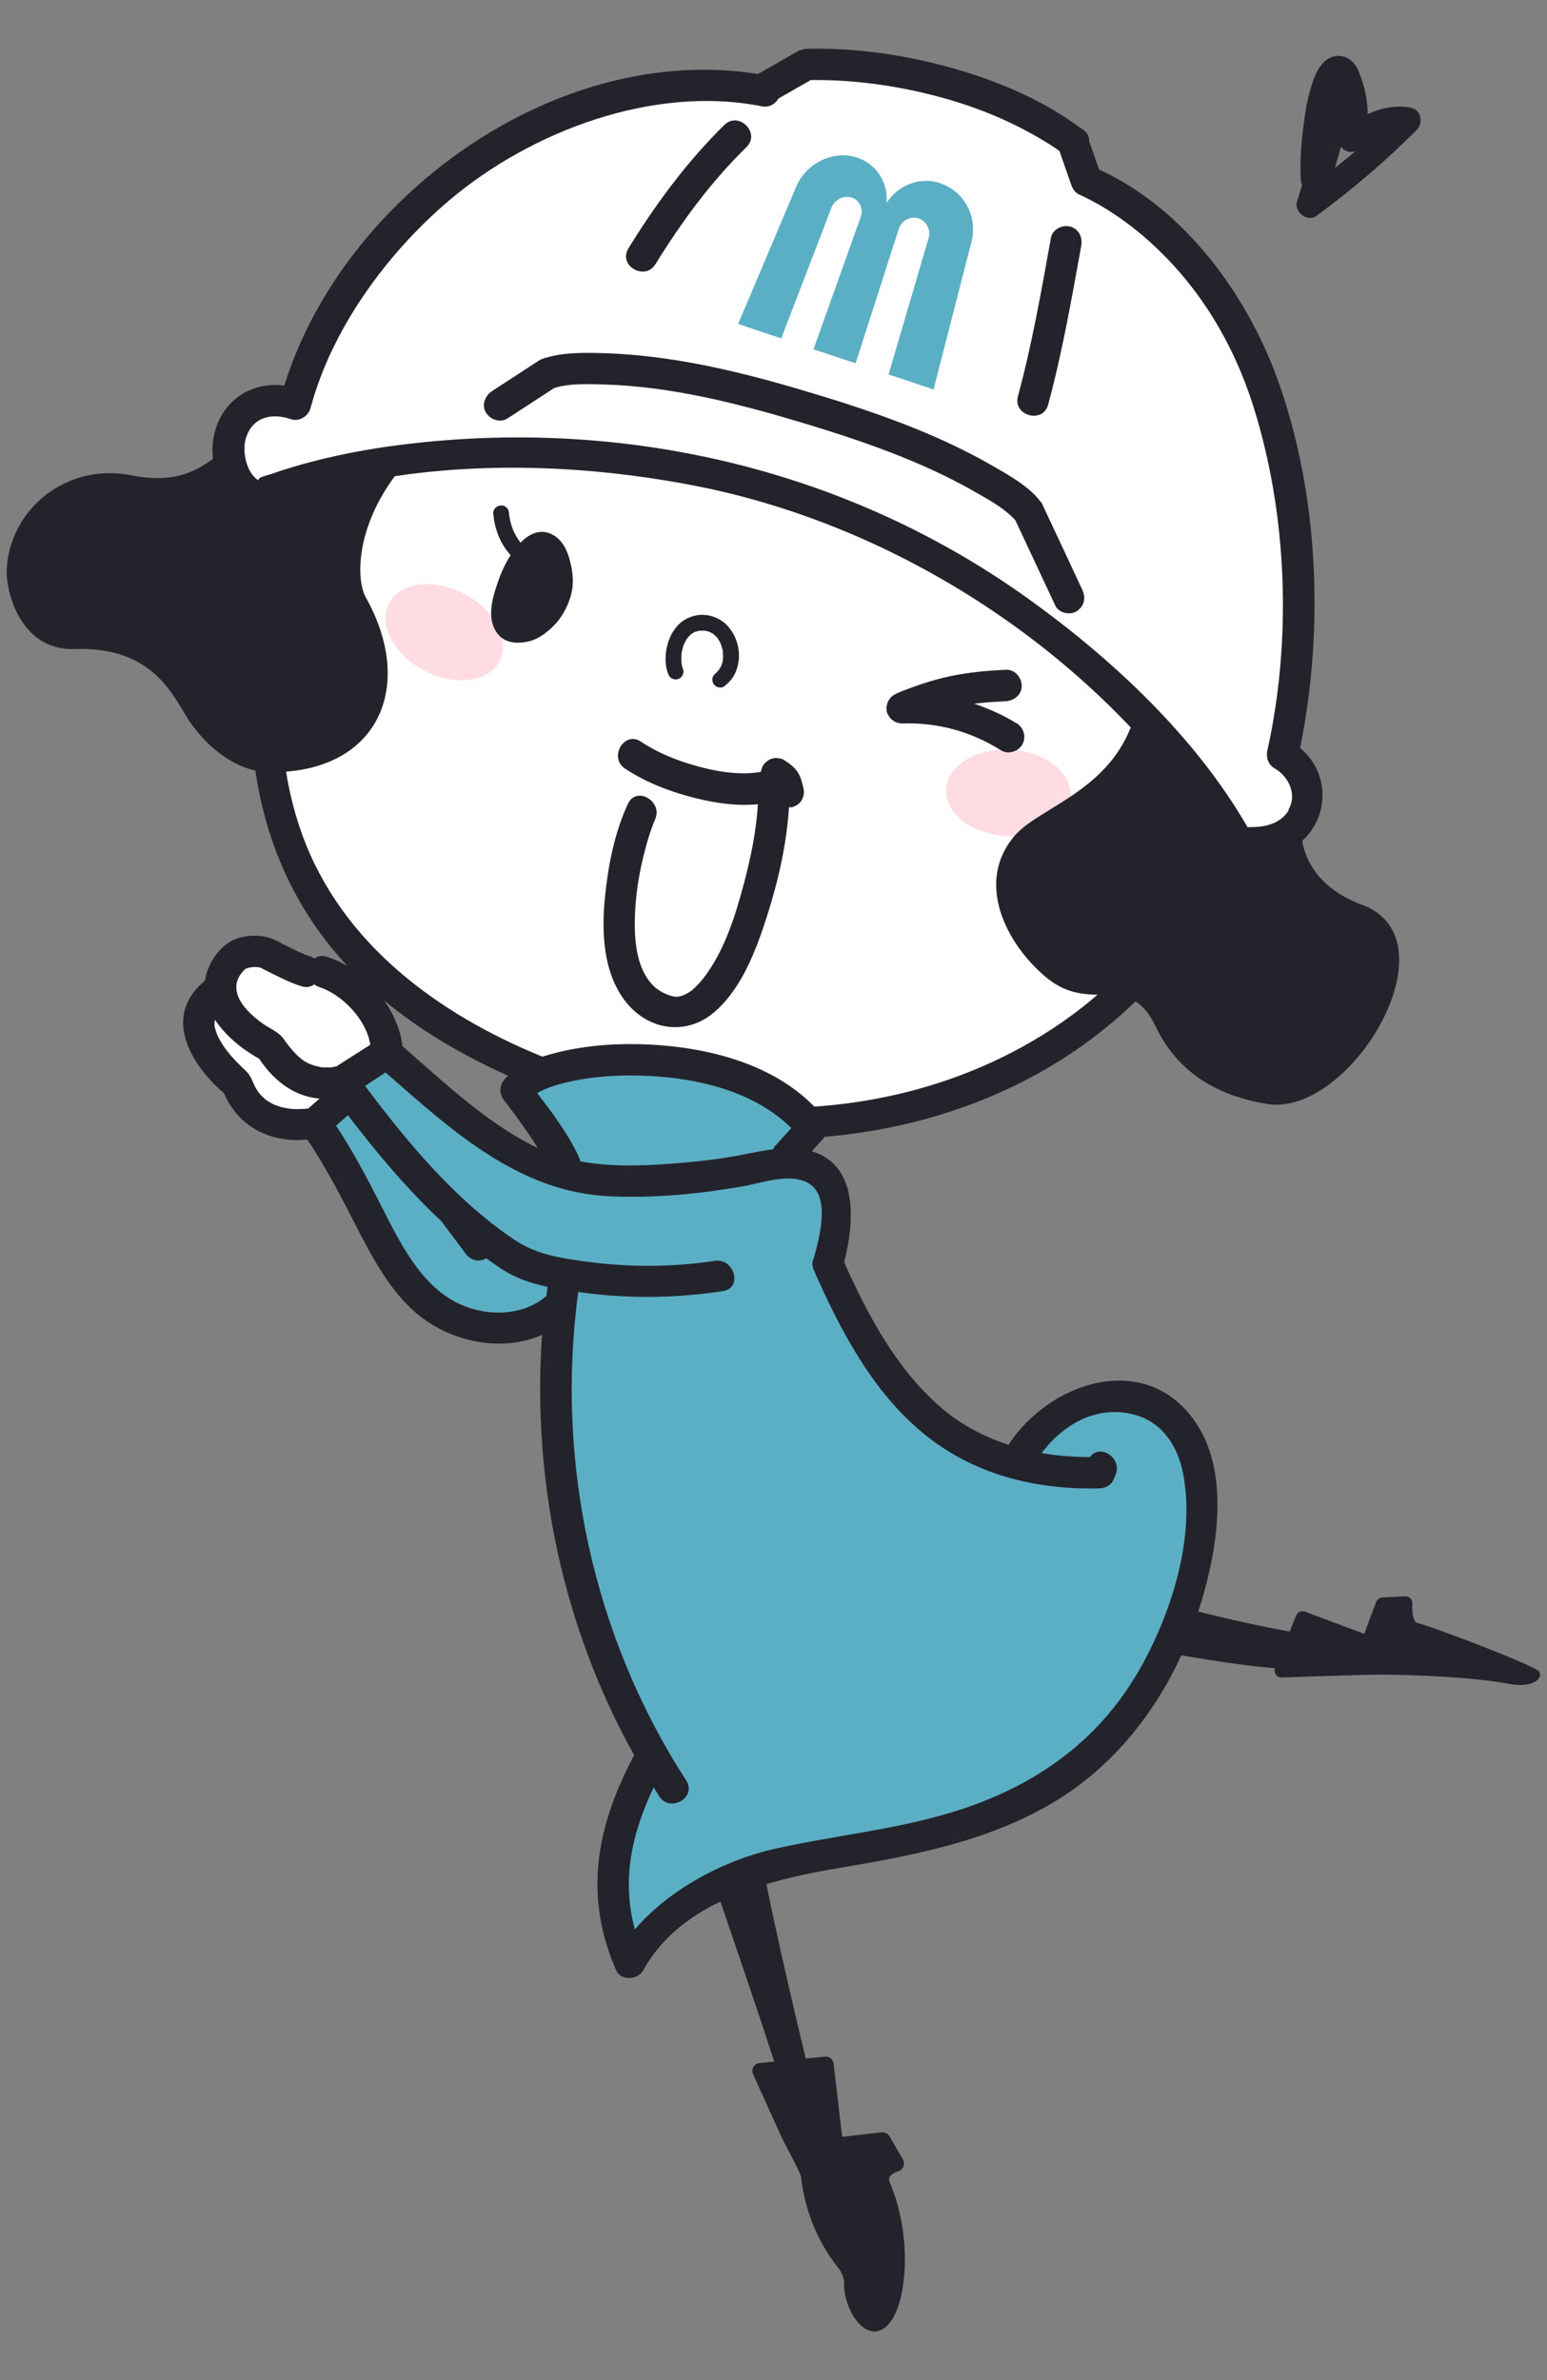 <?xml version="1.0" encoding="UTF-8"?><svg id="a" xmlns="http://www.w3.org/2000/svg" viewBox="0 0 130 200"><rect x="0" y="0" width="130" height="200" fill="#808080" stroke="none"/><path d="M118.59,9.05c-1.34-.24-2.53.02-3.66.54,0-.95-.17-1.9-.46-2.78-.25-.74-.5-1.54-1.23-1.92-.49-.26-1.1-.26-1.58.02-.83.48-1.2,1.49-1.47,2.36-.38,1.21-.56,2.49-.71,3.75-.16,1.36-.24,2.73-.17,4.1,0,.16.05.3.11.43-.15.45-.26.91-.42,1.36-.3.86.84,1.8,1.61,1.24,3-2.2,5.83-4.61,8.46-7.25.54-.54.35-1.68-.48-1.83ZM112.68,12.33c.29.36.78.55,1.23.37-.57.49-1.16.95-1.74,1.42.17-.6.36-1.19.52-1.79Z" style="fill:#23232c;"/><path d="M75.87,181.46l-1.11-1.93c-.14-.24-.41-.38-.69-.35l-3.3.38-.72-6.15c-.04-.36-.36-.63-.72-.59l-1.62.16c-.91-3.77-1.79-7.54-2.61-11.33-1.81-8.31-3.06-16.76-5.2-24.99-.33-1.26-.42-2.81-1.74-3.39-.87-.38-1.95-.59-2.87-.8-.95-.22-1.85-.27-2.41.7-.73,1.28.49,3.23.91,4.49,2.47,7.42,4.35,15.03,6.86,22.44,1.48,4.39,3,8.75,4.41,13.14l-1.24.12c-.45.04-.72.52-.54.93l2.44,5.39c.14.3,1.55,2.9,1.59,3.23.3,2.68,1.32,5.4,3.12,7.64.25.31.52.87.5,1.26-.09,2.26,1.94,5.45,3.73,3.5,1.55-1.69,2.07-7.32.1-11.95-.21-.5.23-.72.74-.92.02,0,.04-.02.06-.02.37-.15.52-.59.32-.94Z" style="fill:#23232c;"/><path d="M129.35,140.47c-.4-.51-8.2-3.5-10.18-4.08-.47-.03-.53-1.12-.49-1.59,0-.02,0-.04,0-.05.03-.34-.25-.63-.59-.61l-1.91.09c-.24.01-.45.17-.54.39l-1,2.67-4.98-1.86c-.29-.12-.62.03-.74.32l-.54,1.35s-8.92-1.52-18.24-4.87c-6.71-2.41-12.84-4.76-18.31-7.18-.98-.44-2.11.1-2.39,1.13l-.79,2.84c-.24.88.22,1.81,1.08,2.12,5.01,1.82,10.89,3.81,15.6,4.98,14.51,3.59,21.82,4.06,21.82,4.06-.14.36.11.76.5.78,0,0,7.11-.25,8.46-.24,2.78.02,7.24.18,10.47.73,2.21.51,3.15-.47,2.75-.97Z" style="fill:#23232c;"/><path d="M20.37,81.39c.54-.56,1.46-.34,2.12-.02.94.46,1.92,1,2.93,1.3.42.12.75,0,.98-.23.12.12.26.23.46.29,2.09.67,4.23,2.89,4.5,5.19-.97.62-1.94,1.24-2.91,1.86-.06.04-.07.04-.1.06-.12.02-.31.05-.33.07-.71.07-1.25.03-1.92-.23-1.12-.44-1.76-1.32-2.43-2.26-.36-.51-1.08-.79-1.58-1.14-1.12-.78-2.37-1.98-2.4-3.26,0-.05,0-.11-.01-.16.03-.49.23-.98.71-1.47Z" style="fill:#fff;"/><path d="M28.32,89.85c-.09.05-.06.03,0,0h0Z" style="fill:#fff;"/><path d="M24.96,93.4c-.91-.01-1.73-.17-2.57-.71-.38-.25-.81-.71-1.08-1.18-.26-.46-.37-.98-.76-1.35-.79-.75-1.55-1.5-2.12-2.44-.36-.6-.68-1.28-.6-1.96.03-.22.1-.42.19-.6.84,1.54,2.43,2.81,3.92,3.64,1.05,1.61,2.57,2.92,4.52,3.24.29.05.61.08.93.09-.46.4-.92.81-1.38,1.21-.03,0-.06,0-.08.01-.08,0-.3.03-.35.03-.21.01-.41.02-.62.02Z" style="fill:#fff;"/><path d="M48.49,97.41c.05.12.08.25.1.37,2.53.49,5.16.42,7.77.23,1.82-.13,3.65-.33,5.45-.65,1.07-.19,2.17-.45,3.27-.58.05-.12.11-.24.21-.36.5-.55,1-1.1,1.49-1.65-3.13-3.22-7.95-4.39-12.31-4.59-2.22-.1-4.48,0-6.65.49-.98.22-2.15.5-3.02,1.1.61.81,1.23,1.61,1.8,2.45.69,1.02,1.38,2.06,1.87,3.19Z" style="fill:#5bafc5;"/><path d="M29.27,93.39c-.44.39-.88.77-1.32,1.16,1.4,2.08,2.58,4.28,3.71,6.51,1.06,2.09,2.11,4.28,3.61,6.1,1.37,1.66,3.04,2.83,5.19,3.22,1.97.35,4.14,0,5.65-1.37.04-.36.08-.71.13-1.07-1.38-.28-2.7-.69-3.95-1.49-5.12-3.27-9.33-8.2-13.02-13.07Z" style="fill:#5bafc5;"/><path d="M99.63,123.75c-.47-2.43-1.87-4.5-4.38-5.13-3.29-.82-6.25,1.01-8.11,3.63,1.49.28,3.03.4,4.57.4.62-1.12,2.38-.05,1.83,1.19-.07.15-.13.31-.2.46-.15.35-.59.53-.95.54-5.36.13-10.55-1.16-14.73-4.63-4.2-3.5-6.84-8.55-9.02-13.46,0-.01,0-.03,0-.04-.13-.22-.19-.49-.1-.8.48-1.78,1.61-5.64-.65-6.74-1.67-.82-3.91.03-5.62.33-3.6.62-7.33.98-10.98.82-7.74-.33-13.34-5.62-18.89-10.46,0,0-.02,0-.02.01-.68.43-1.35.89-2.03,1.33,3.61,4.84,7.77,9.87,12.81,13.21,1.85,1.22,3.75,1.51,5.93,1.82,3.66.51,7.36.5,11.02-.05,1.38-.21,1.97,1.9.58,2.11-3.91.59-7.8.65-11.72.12-.2-.03-.38-.06-.58-.08-1.99,14.39,1.17,29.19,9.07,41.4.77,1.19-1.13,2.29-1.89,1.11-.23-.36-.44-.72-.67-1.09-2.04,4.16-2.98,8.36-1.65,12.81,2.89-3.6,7.78-6.09,12.06-7.03,5.68-1.25,11.49-1.71,16.97-3.79,5.94-2.26,10.64-5.94,13.77-11.52,2.63-4.68,4.63-11.04,3.58-16.46Z" style="fill:#5bafc5;"/><path d="M101.01,70.08c-1.3,6.35-5.7,11.65-10.82,15.41-6.34,4.66-14.02,7.21-21.84,7.72-3.5-3.65-8.96-5-13.85-5.23-2.48-.12-5.03.04-7.45.62-.46.11-.96.25-1.46.41-8.85-3.59-17.07-9.59-20.41-18.87-2.39-6.65-2.13-13.91-.51-20.7.69-2.89,1.63-5.72,2.74-8.47,10.02-2.61,21.14-2.3,31.12-.35,17.09,3.34,33.62,14.11,43.32,28.7-.38.04-.73.27-.83.78Z" style="fill:#fff;"/><path d="M108.49,68.19c-.81,1.33-2.35,1.58-3.79,1.53-4.35-7.63-11.37-14.16-18.4-19.2-14.89-10.69-33.19-15.07-51.36-13.06-2.27.25-4.53.6-6.75,1.09-1.22.27-2.43.58-3.62.94-.58.17-1.15.36-1.72.56-.15.05-1.26.44-1.09.63-1.28-.45-1.61-2.88-1.34-3.82.56-1.98,2.33-2.43,4.1-1.82.56.19,1.2-.22,1.35-.77,1.81-6.77,6.5-13.17,11.78-17.62,6.92-5.84,17.24-9.73,26.4-7.92.58.11,1-.2,1.21-.61.87-.5,1.74-1,2.62-1.5.06-.03.11-.06.17-.1,4.01-.07,8.13.58,11.96,1.71,2.38.7,4.68,1.65,6.85,2.86.65.36,1.28.74,1.9,1.15.15.1.3.21.45.31.29.84.59,1.68.88,2.52.05.14.1.28.14.41.09.27.25.51.5.66.06.03.13.04.19.07.03.01.04.03.07.05-.44-.18.17.08.3.15.43.22.85.44,1.27.68,1.47.86,2.85,1.87,4.12,3,4.24,3.76,7.18,8.66,8.88,14.05,2.87,9.09,3.24,19.68,1.17,29.02-.1.47.07.99.5,1.24,1.3.75,2.07,2.44,1.24,3.8Z" style="fill:#fff;"/><path d="M84.93,62.99c-2.89-.16-5.32,1.34-5.42,3.35-.11,2,2.15,3.75,5.03,3.91,2.89.16,5.32-1.34,5.42-3.35.11-2-2.15-3.75-5.03-3.91Z" style="fill:#ffdce2;"/><path d="M39.03,49.91c-2.56-1.35-5.39-1-6.33.77-.94,1.77.38,4.31,2.94,5.66,2.56,1.35,5.39,1,6.33-.77.94-1.77-.38-4.31-2.94-5.66Z" style="fill:#ffdce2;"/><path d="M78.96,15.37c-1.71-.53-3.52.2-4.46,1.69.15-1.73-.86-3.32-2.54-3.84-1.96-.6-4.2.47-5.05,2.46l-4.88,11.54,3.62,1.22,4.22-10.98c.26-.69,1.02-1.07,1.69-.86s1.02.94.77,1.63l-3.97,11.12,1.64.55.25.08,1.65.55,3.63-11.3c.23-.7.96-1.1,1.64-.88.68.21,1.07.96.86,1.67l-3.36,11.44,3.78,1.27,3.19-12.42c.55-2.14-.67-4.31-2.7-4.93Z" style="fill:#5bafc5;"/><path d="M109.25,62.85c2.04-10.01,1.57-21.32-1.86-30.88-2.58-7.19-7.86-14.46-15.03-17.72-.27-.77-.54-1.54-.81-2.32-.01-.03-.02-.06-.03-.09.02-.31-.1-.64-.45-.9-.05-.04-.11-.07-.16-.11-.04-.03-.07-.07-.11-.1-.02-.01-.05-.01-.07-.02-2.87-2.14-6.3-3.64-9.69-4.69-4.22-1.3-8.85-2.03-13.27-1.92-.03,0-.06.02-.09.02-.11,0-.21.04-.32.07-.06.02-.13.03-.19.06-.02.01-.05.01-.07.02-1.04.6-2.08,1.19-3.12,1.79-.1.05-.19.11-.29.16-16.85-2.7-34.82,10.19-39.8,26.18-3.06-.4-5.72,1.61-6.02,4.96-.15,1.75.54,3.39,1.79,4.6,1.34,1.29,2.06,1.02,3.81.4.29-.1.6-.17.9-.27-4.8,13.06-5.24,28.29,4.82,39.08-.55-.32-1.12-.58-1.72-.77-.43-.14-.79-.05-1.06.15-.11-.08-.23-.16-.38-.2-.58-.17-1.12-.46-1.8-.79-.53-.25-1.07-.6-1.63-.77-.88-.25-1.96-.21-2.81.12-.98.38-1.76,1.31-2.19,2.25-.2.43-.32.84-.37,1.25-.77.62-1.39,1.41-1.68,2.39-.36,1.24-.07,2.48.48,3.61.64,1.3,1.67,2.5,2.78,3.44.98,2.28,2.9,3.65,5.4,3.92.54.06,1.08.03,1.61-.02,1.59,2.36,2.88,4.89,4.18,7.42,1.23,2.4,2.55,4.86,4.51,6.75,2.84,2.74,7.43,3.84,11.04,2.25-.85,12.26,1.75,24.57,7.74,35.32-3.14,5.9-4.29,11.73-1.51,18.08.4.92,1.83.8,2.27,0,3.23-5.87,10.65-7.63,16.68-8.64,6.64-1.11,13.56-2.48,19.21-6.39,5.18-3.59,8.8-9.09,10.73-15.03,1.58-4.86,2.89-11.83-.41-16.29-4.26-5.75-12.13-2.98-15.48,2.14-.01.02-.01.04-.02.05-2.1-.68-4.08-1.72-5.82-3.25-3.67-3.23-6.02-7.67-8-12.08.85-3.4,1.23-8.13-2.72-9.34.32-.36.64-.71.97-1.07.04-.05.06-.1.09-.14,8.06-.68,15.96-3.36,22.47-8.25,5.22-3.92,9.73-9.3,11.33-15.74,1.08.98,3.01.7,4.33.27,4.1-1.33,4.99-6.39,1.81-8.98ZM65.15,96.26c-.09.1-.13.2-.18.31-1.08.14-2.16.39-3.21.58-1.78.32-3.59.5-5.39.64-2.55.19-5.13.26-7.61-.2-.03-.1-.04-.19-.08-.29-.5-1.13-1.18-2.18-1.87-3.19-.53-.78-1.1-1.52-1.67-2.26.8-.47,1.84-.76,2.75-.96,2.16-.48,4.39-.59,6.6-.48,4.24.2,8.91,1.32,12.01,4.38-.45.5-.9.99-1.35,1.49ZM42.42,90.68c-.53.58-.46,1.28,0,1.86.09.11.17.22.26.33,0,.01,0,0,.01.02.04.05.07.1.11.15.2.27.4.53.6.8.41.55.8,1.11,1.18,1.68.21.3.4.62.6.93-.14-.06-.27-.11-.41-.18-4.07-2.09-7.53-5.38-10.96-8.37-.06-.82-.36-1.65-.68-2.36-.23-.51-.52-1-.84-1.46,3.14,2.6,6.69,4.65,10.42,6.32-.1.1-.22.17-.3.28ZM20.74,81.38c.08-.02.21-.07.21-.07.25-.05.57-.07.85-.02-.09-.02.1.03.12.04.32.1-.06-.03.17.09.09.05.19.09.28.14.96.47,1.95,1.01,2.98,1.32.43.13.78.04,1.06-.16.11.08.23.16.38.21,1.99.64,4,2.75,4.33,4.86-.93.59-1.86,1.19-2.79,1.78-.04.02-.04.02-.07.04-.14.02-.35.06-.33.07-.22.02-.44.03-.67.02-.09,0-.18-.01-.27-.02-.03,0-.07-.01-.09-.02-.26-.06-.52-.12-.78-.22-.93-.35-1.66-1.26-2.3-2.16-.39-.55-1.12-.84-1.66-1.21-1.01-.71-2.28-1.84-2.3-3.07,0-.06,0-.12,0-.19.04-.42.23-.86.65-1.29.02-.02.16-.12.22-.17ZM28.24,89.64c-.14.08-.1.04,0,0h0ZM24.29,93.15s-.02,0-.03,0c-.01,0,0,0-.03,0-.14-.03-.28-.05-.42-.08-.23-.05-.46-.13-.68-.21-.05-.02-.18-.08-.22-.1-.14-.07-.27-.16-.41-.24-.24-.14-.02,0-.18-.12-.11-.1-.22-.2-.33-.31-.23-.24-.29-.32-.5-.67-.26-.46-.37-.99-.79-1.39-.82-.78-1.54-1.5-2.09-2.4-.23-.38-.35-.61-.46-.97-.12-.39-.16-.45-.11-.85,0-.04.03-.08.03-.12.89,1.37,2.33,2.51,3.71,3.28,1.08,1.63,2.63,2.96,4.61,3.29.14.02.3.04.46.06-.32.28-.63.55-.95.83,0,0-.01,0-.02,0-.1,0-.27.03-.31.03-.21.01-.41.02-.62.02-.22,0-.44-.02-.67-.04ZM40.52,110.17c-2.11-.37-3.75-1.53-5.09-3.16-1.49-1.81-2.52-3.98-3.58-6.05-1.11-2.18-2.26-4.33-3.61-6.37.33-.29.67-.58,1-.88,2.37,3.11,4.96,6.21,7.85,8.91.66.88,1.32,1.76,1.98,2.64.08.15.2.28.34.37.13.12.28.19.45.24.31.09.73.05,1.01-.13,0,0,0,0,0,0,.44.31.87.63,1.32.92,1.21.77,2.49,1.19,3.82,1.47-.03.25-.06.51-.09.76-1.45,1.29-3.52,1.62-5.39,1.29ZM68.32,105.86c-.1.38-.03.7.12.96,0,.02,0,.03.01.05,2.18,4.93,4.84,10,9.05,13.5,4.22,3.52,9.46,4.83,14.89,4.7.42-.01.95-.23,1.14-.65.07-.15.13-.31.2-.46.64-1.45-1.34-2.7-2.13-1.52-1.38,0-2.74-.11-4.07-.34,1.81-2.4,4.58-4.01,7.66-3.26,2.44.59,3.77,2.63,4.23,4.98,1.04,5.35-.96,11.66-3.56,16.29-3.11,5.53-7.75,9.18-13.64,11.42-5.48,2.08-11.29,2.54-16.96,3.79-4.21.92-8.96,3.34-11.91,6.81-1.13-4.13-.27-8.06,1.58-11.94.16.25.3.5.46.75.92,1.42,3.2.1,2.27-1.33-7.83-12.11-10.99-26.78-9.07-41.05.11.02.22.03.33.05,3.96.54,7.89.48,11.84-.12,1.67-.25.96-2.79-.7-2.54-3.61.55-7.28.55-10.9.05-2.16-.3-4.05-.58-5.88-1.79-4.95-3.28-9.04-8.21-12.6-12.96.58-.38,1.15-.76,1.72-1.13,5.56,4.86,11.17,10.08,18.91,10.41,3.67.16,7.42-.2,11.04-.83,1.64-.28,3.84-1.13,5.45-.35,2.14,1.04,1,4.84.55,6.5ZM100.79,70.03c-1.29,6.29-5.65,11.55-10.72,15.28-6.29,4.62-13.89,7.16-21.64,7.68-3.54-3.64-9.02-4.99-13.94-5.22-2.5-.12-5.07.05-7.51.63-.44.11-.92.24-1.4.39-8.76-3.56-16.89-9.51-20.2-18.7-2.38-6.61-2.12-13.83-.51-20.59.68-2.85,1.6-5.63,2.69-8.35,9.96-2.56,20.98-2.26,30.9-.32,16.94,3.31,33.33,13.94,43.02,28.35-.32.13-.59.39-.69.85ZM108.3,68.08c-.74,1.22-2.15,1.46-3.47,1.42-4.38-7.61-11.39-14.14-18.41-19.18-14.92-10.71-33.27-15.1-51.47-13.09-2.29.25-4.57.6-6.81,1.1-1.22.27-2.43.58-3.62.94-.58.17-1.15.36-1.72.56-.26.09-1.3.31-1.04.56-1.09-.64-1.4-2.48-1.12-3.49.53-1.86,2.17-2.24,3.83-1.67.67.23,1.44-.26,1.62-.92,1.8-6.74,6.47-13.09,11.72-17.52,6.85-5.78,17.11-9.66,26.19-7.86.66.13,1.15-.2,1.42-.65.86-.49,1.72-.99,2.58-1.48.04-.02.08-.04.11-.07,3.97-.06,8.05.58,11.84,1.7,2.36.7,4.65,1.64,6.8,2.84.65.36,1.28.74,1.9,1.15.06.04.22.16.38.27.28.81.56,1.62.85,2.43.05.14.1.28.14.41.11.33.3.61.6.79.07.04.15.05.23.08.03.02.05.04.08.05-.55-.22.1.05.24.12.43.22.85.44,1.27.68,1.46.85,2.82,1.85,4.07,2.97,4.21,3.74,7.14,8.6,8.82,13.95,2.86,9.05,3.24,19.6,1.17,28.9-.13.57.08,1.19.6,1.49,1.21.69,1.93,2.24,1.16,3.5Z" style="fill:#23232c;"/><path d="M46.44,44.93c-1.04-.55-1.97-.07-2.7.67-.01-.02-.03-.03-.04-.05-.07-.1-.14-.2-.21-.31-.14-.22-.25-.44-.36-.68-.17-.41-.28-.84-.34-1.28,0-.05-.01-.1-.02-.15-.01-.18-.06-.34-.19-.47-.11-.11-.3-.2-.47-.19-.33.01-.69.29-.66.66.07.88.3,1.72.73,2.5.2.37.45.71.73,1.02-.06.1-.13.19-.18.29-.47.79-.8,1.64-1.07,2.51-.26.83-.87,2.78.33,4,.55.56,1.47.67,2.43.45.8-.18,1.52-.73,2.09-1.3.68-.68,1.15-1.54,1.43-2.45.31-1.01.22-2.04-.05-3.05-.22-.85-.64-1.74-1.45-2.17Z" style="fill:#23232c;"/><path d="M60.29,53.63c.05.07.03.04,0,0h0Z" style="fill:#23232c;"/><path d="M56.14,56.61c.07.17.14.3.3.39.14.08.35.12.51.07.16-.05.31-.15.39-.3.08-.15.13-.35.07-.51-.05-.13-.09-.26-.12-.4,0-.03,0-.05-.01-.08,0-.08-.01-.15-.02-.23,0-.18,0-.36.01-.54,0-.03,0-.06,0-.09,0,.02,0,.03,0,.05,0-.02,0-.05.01-.07,0,0,0,0,0-.01,0-.04.02-.11,0-.03.01-.08.03-.16.05-.24.04-.18.09-.36.16-.53-.04.1-.02.04,0,0,0,0,0,0,0,0,0-.02.02-.04.03-.06-.01.03-.02.04-.02.06.02-.04.04-.08.06-.12.04-.09.09-.17.14-.25.02-.03.04-.07.07-.1,0,0,0-.01.01-.02.06-.07.11-.13.18-.2.03-.03.07-.07.11-.1h0c.08-.05.16-.11.24-.16.03-.02.06-.03.1-.05-.02,0-.02,0-.05.02.02,0,.04-.01.05-.02,0,0,0,0,.01,0,.04-.02.1-.04.02,0,.1-.03.19-.06.3-.08.06-.01.27-.03.02,0,.05,0,.1-.01.14-.01.1,0,.21,0,.31,0,.02,0,.05,0,.08.01.02,0,.04,0,.06.01.09.02.18.05.27.08.04.02.07.03.11.05.08.04.16.09.23.14-.02-.01-.01,0-.05-.04.02.02.04.03.05.04,0,0,0,0,0,0h0s.04.03.02.02c.02.02.04.04.07.06.07.07.14.14.21.21,0,.01.02.03.03.04-.01-.02-.02-.03-.04-.06.03.04.06.08.08.12.05.08.1.16.15.25.04.07.07.14.11.22,0,0,0,.02,0,.03.02.05.03.09.05.14.03.09.06.19.08.28,0,.04.02.08.02.12,0,.01,0,.03,0,.05.02.2.03.4.01.61,0,.01,0,.03,0,.04,0,.04-.01.08-.02.12-.02.1-.05.2-.08.3,0,.03-.02.05-.03.08-.01.03-.02.05-.03.07-.05.09-.1.18-.16.27,0,.01-.02.03-.03.04-.03.03-.05.06-.08.1-.04.04-.08.08-.12.12-.05.04-.22.18-.02.03-.14.11-.25.21-.3.39-.04.16-.02.37.07.51.09.14.23.26.39.3.16.04.37.04.51-.07.4-.31.75-.69.95-1.16.2-.47.31-.97.3-1.48-.02-.95-.4-1.92-1.09-2.58-.76-.72-1.88-.99-2.88-.65-.48.16-.92.44-1.25.83-.33.38-.56.82-.72,1.3-.25.77-.32,1.69-.09,2.47.02.07.04.13.07.19ZM60.77,55.46s0,.03,0,0h0ZM59.31,53.01s.04,0,0,0h0Z" style="fill:#23232c;"/><path d="M59.96,53.29s.02.02.03.02c0,0-.01-.01-.02-.02,0,0,0,0,0,0Z" style="fill:#23232c;"/><path d="M57.28,54.92s0,.01,0,.02c0-.02,0-.05,0-.06,0,.01,0,.03,0,.04,0,0,0,0,0,0Z" style="fill:#23232c;"/><path d="M58.41,53.11h0s.03,0,.04-.01c0,0,0,0-.01,0,0,0-.01,0-.02,0Z" style="fill:#23232c;"/><polygon points="57.5 54.11 57.5 54.11 57.5 54.1 57.5 54.11 57.5 54.11" style="fill:#23232c;"/><path d="M67.1,64.99c-.28-.48-.73-.82-1.19-1.11-.15-.1-.31-.15-.49-.16-.17-.04-.35-.03-.52.02-.17.04-.32.12-.45.24-.14.09-.26.22-.34.37-.08.16-.14.33-.17.51-1.55.27-3.22.06-4.79-.33-1.88-.47-3.68-1.14-5.29-2.21-1.42-.94-2.73,1.34-1.33,2.27,1.82,1.21,3.98,2.01,6.09,2.52,1.62.39,3.38.64,5.07.47-.14,2.26-.6,4.5-1.18,6.68-.72,2.71-1.63,5.63-3.36,7.89-.25.33-.59.7-.92.99-.27.24-.67.46-1,.56-.26.08-.49.08-.78,0-.52-.14-1.04-.42-1.41-.74-1.76-1.59-1.79-4.59-1.64-6.83.1-1.48.36-2.94.72-4.38.15-.59.31-1.18.5-1.75.08-.24.16-.47.25-.71.02-.07.05-.13.08-.2.02-.04.08-.18.09-.22.71-1.53-1.56-2.86-2.27-1.33-1.13,2.42-1.66,5.18-1.93,7.82-.31,3.02-.16,6.58,1.9,9.01,1.92,2.25,4.98,2.62,7.24.72,2.37-2,3.6-5.36,4.51-8.22.92-2.89,1.62-5.98,1.81-9.04.1,0,.19.02.29-.01.32-.1.63-.3.79-.6.17-.32.22-.66.13-1.01-.1-.42-.19-.83-.41-1.21Z" style="fill:#23232c;"/><path d="M85.44,60.79c-1.12-.7-2.33-1.23-3.58-1.66.02,0,.03,0,.04,0,.09-.01.17-.02.25-.03.79-.09,1.59-.14,2.39-.18.69-.03,1.35-.58,1.32-1.32-.03-.69-.58-1.35-1.32-1.32-1.59.07-3.18.22-4.74.55-1.49.32-2.94.82-4.35,1.39-.03.01-.06.04-.09.05-.12.05-.22.11-.33.19-.01.01-.03.02-.04.03-.11.09-.2.19-.27.31-.02.03-.05.06-.07.09-.05.09-.07.18-.1.27-.02.08-.04.16-.05.24,0,.03-.02.06-.02.09,0,.06.03.11.03.17,0,.06,0,.12.01.18,0,.03.03.06.04.08.03.08.07.14.11.21.04.07.08.14.13.2.07.08.15.14.23.2.06.04.11.09.18.12.06.03.13.05.19.07.12.04.23.07.36.07,0,0,.02,0,.03,0,2.96-.1,5.78.66,8.31,2.25.6.38,1.45.13,1.8-.47.37-.63.13-1.42-.47-1.8Z" style="fill:#23232c;"/><path d="M55.08,22.2c2.21-3.58,4.64-6.89,7.65-9.84,1.21-1.19-.65-3.05-1.86-1.86-3.13,3.07-5.77,6.65-8.06,10.37-.89,1.45,1.38,2.77,2.27,1.33Z" style="fill:#23232c;"/><path d="M88.08,34c1.19-4.4,1.97-8.87,2.78-13.34.13-.7-.19-1.42-.92-1.62-.64-.18-1.49.22-1.62.92-.81,4.48-1.59,8.95-2.78,13.34-.44,1.64,2.1,2.34,2.54.7Z" style="fill:#23232c;"/><path d="M87.97,43.19c-.14-.3-.28-.6-.42-.9-.04-.08-.12-.14-.18-.21-.01-.02-.01-.04-.03-.06-.97-1.2-2.55-2.08-3.85-2.83-4.87-2.83-10.35-4.7-15.72-6.3-5.48-1.64-11.2-3.03-16.94-3.21-1.58-.05-3.4-.09-4.94.38,0,0-.01,0-.02,0-.05.02-.11.02-.16.04-.04.01-.06.04-.09.05-.08.03-.15.04-.23.08-1.19.77-2.37,1.55-3.56,2.32-.17.11-.34.22-.51.34-.58.38-.87,1.18-.47,1.8.37.58,1.18.87,1.8.47,1.19-.77,2.37-1.55,3.56-2.32.12-.08.25-.16.37-.24,1.32-.4,2.82-.33,4.25-.29,5.51.17,10.98,1.54,16.24,3.11,5.17,1.55,10.4,3.32,15.09,6.04,1.09.63,2.32,1.31,3.17,2.27.98,2.09,1.95,4.17,2.93,6.26.14.3.28.6.42.9.29.63,1.24.83,1.8.47.64-.42.78-1.13.47-1.8-.99-2.12-1.98-4.25-2.98-6.37Z" style="fill:#23232c;"/><path d="M21.5,41.73s-2.54-1.41-2.32-4.18c-.04.04-.09.07-.14.11-2.44,2.09-4.39,2.99-8.07,2.27-5.37-1.04-10.21,2.84-10.41,8.03-.06,1.52,1.03,6.75,5.74,6.58,6.73-.24,8.33,4.16,9.61,6.05,1.65,2.43,4.17,4.28,6.77,4.3,9.1.07,12.27-7.18,8.07-14.67-.94-1.68-.82-6.74,3.56-11.59-4.65.56-9.05,1.56-12.81,3.09Z" style="fill:#23232c;"/><path d="M114.48,76.05c-6.08-2.29-5.09-7.25-5.09-7.25-.79,1.23-2.45,2.35-5.32,1.97,0,0-2.71-4.92-8.62-10.99-1.66,6.56-8,7.95-10.15,10.41-3.41,3.91-.77,9.13,2.64,11.96,3.76,3.12,6.93-.6,9.16,4.08,1.37,2.89,4.02,5.68,9.41,6.54,6.95,1.11,15.87-13.75,7.98-16.73Z" style="fill:#23232c;"/></svg>